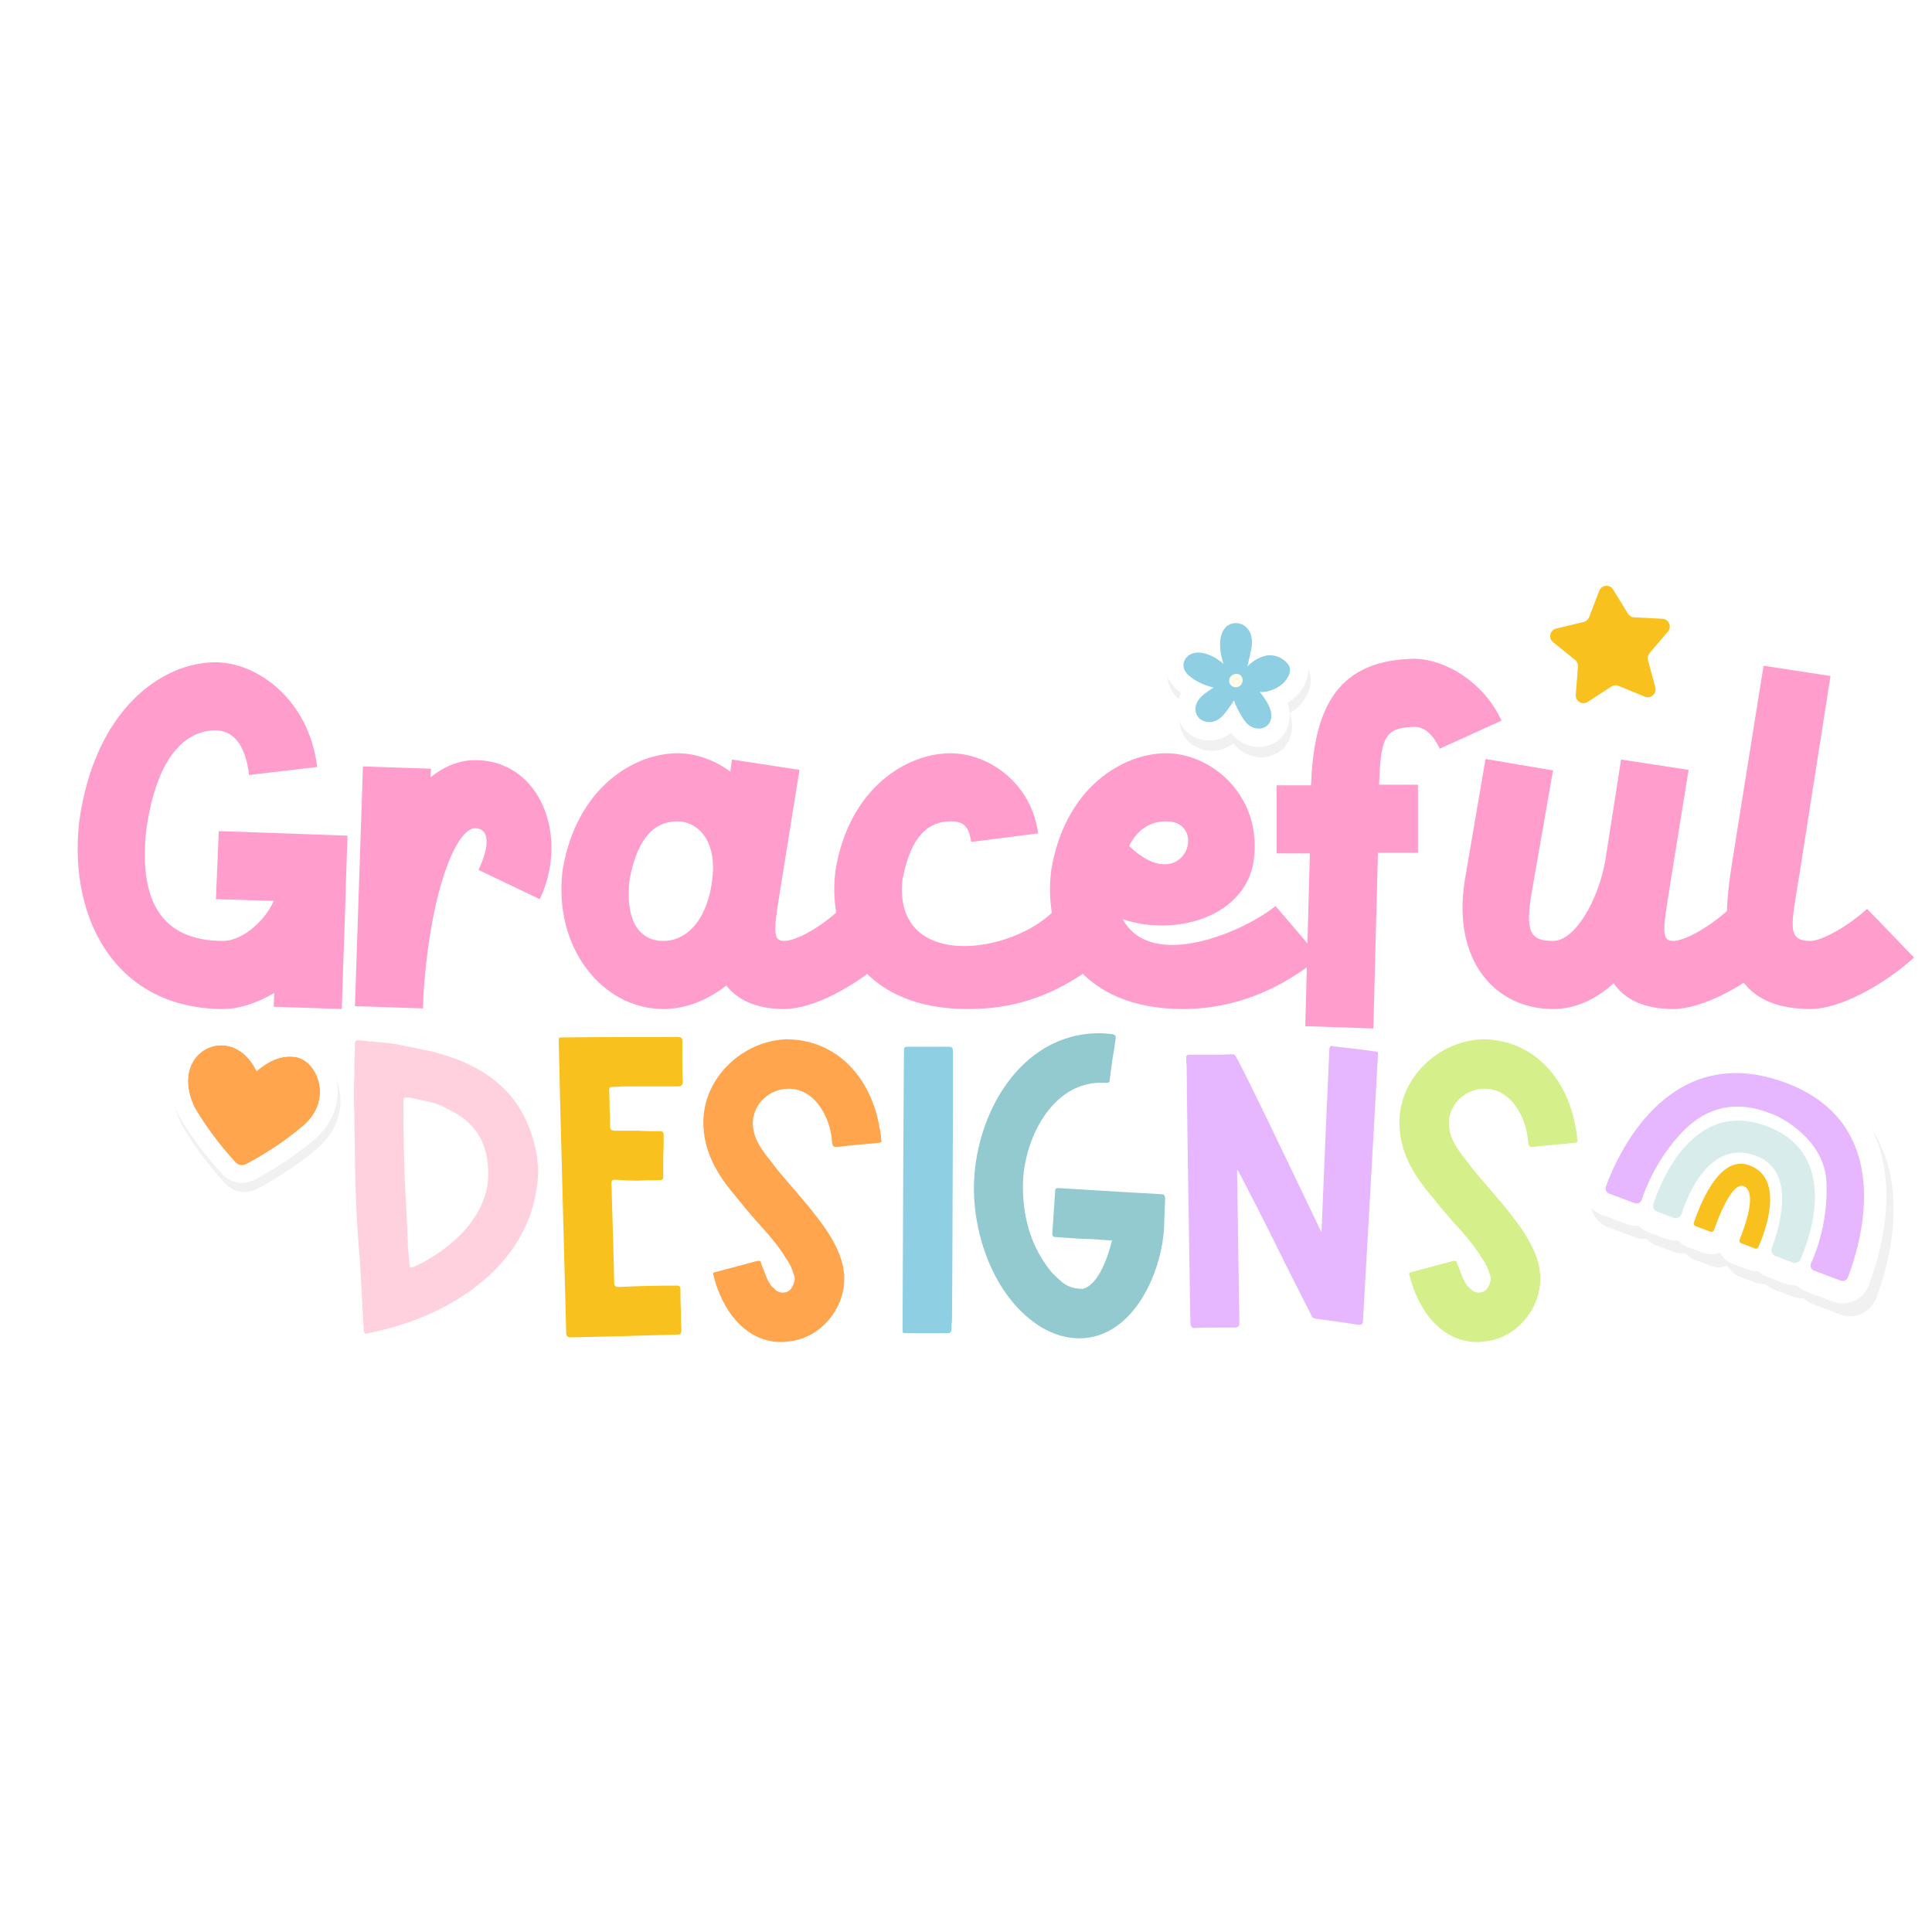 <svg xmlns="http://www.w3.org/2000/svg" xmlns:xlink="http://www.w3.org/1999/xlink" width="1500" zoomAndPan="magnify" viewBox="0 0 1125 1125" height="1500" preserveAspectRatio="xMidYMid meet" version="1.0"><defs><g/><clipPath id="7a05e67235"><path d="M 894 330 L 991 330 L 991 425 L 894 425 Z M 894 330 " clip-rule="nonzero"/></clipPath><clipPath id="43e912c385"><path d="M 879.641 347.156 L 972.941 313.562 L 1006.535 406.863 L 913.234 440.457 Z M 879.641 347.156 " clip-rule="nonzero"/></clipPath><clipPath id="a4ca17502a"><path d="M 879.641 347.156 L 972.941 313.562 L 1006.535 406.863 L 913.234 440.457 Z M 879.641 347.156 " clip-rule="nonzero"/></clipPath><clipPath id="a874a0fa5a"><path d="M 889 328 L 986 328 L 986 423 L 889 423 Z M 889 328 " clip-rule="nonzero"/></clipPath><clipPath id="45f92938f6"><path d="M 879.641 347.156 L 972.941 313.562 L 1006.535 406.863 L 913.234 440.457 Z M 879.641 347.156 " clip-rule="nonzero"/></clipPath><clipPath id="ce6c54498a"><path d="M 879.641 347.156 L 972.941 313.562 L 1006.535 406.863 L 913.234 440.457 Z M 879.641 347.156 " clip-rule="nonzero"/></clipPath><clipPath id="25ee0f89e1"><path d="M 902 341 L 973 341 L 973 410 L 902 410 Z M 902 341 " clip-rule="nonzero"/></clipPath><clipPath id="e447138a51"><path d="M 879.641 347.156 L 972.941 313.562 L 1006.535 406.863 L 913.234 440.457 Z M 879.641 347.156 " clip-rule="nonzero"/></clipPath><clipPath id="2af4f19472"><path d="M 879.641 347.156 L 972.941 313.562 L 1006.535 406.863 L 913.234 440.457 Z M 879.641 347.156 " clip-rule="nonzero"/></clipPath><clipPath id="6d425dbe1e"><path d="M 679 358 L 764 358 L 764 442 L 679 442 Z M 679 358 " clip-rule="nonzero"/></clipPath><clipPath id="3aa59b2a88"><path d="M 698.324 340.004 L 776.492 376.977 L 739.52 455.145 L 661.352 418.172 Z M 698.324 340.004 " clip-rule="nonzero"/></clipPath><clipPath id="9c55e8350c"><path d="M 698.324 340.004 L 776.492 376.977 L 739.52 455.145 L 661.352 418.172 Z M 698.324 340.004 " clip-rule="nonzero"/></clipPath><clipPath id="7027a814bd"><path d="M 678 352 L 762 352 L 762 435 L 678 435 Z M 678 352 " clip-rule="nonzero"/></clipPath><clipPath id="351b41ecad"><path d="M 698.324 340.004 L 776.492 376.977 L 739.52 455.145 L 661.352 418.172 Z M 698.324 340.004 " clip-rule="nonzero"/></clipPath><clipPath id="b121a09899"><path d="M 698.324 340.004 L 776.492 376.977 L 739.52 455.145 L 661.352 418.172 Z M 698.324 340.004 " clip-rule="nonzero"/></clipPath><clipPath id="034462d898"><path d="M 741 394 L 742 394 L 742 395 L 741 395 Z M 741 394 " clip-rule="nonzero"/></clipPath><clipPath id="91ade68bbf"><path d="M 698.324 340.004 L 776.492 376.977 L 739.52 455.145 L 661.352 418.172 Z M 698.324 340.004 " clip-rule="nonzero"/></clipPath><clipPath id="2623206c22"><path d="M 698.324 340.004 L 776.492 376.977 L 739.52 455.145 L 661.352 418.172 Z M 698.324 340.004 " clip-rule="nonzero"/></clipPath><clipPath id="2287df31c4"><path d="M 689 362 L 752 362 L 752 425 L 689 425 Z M 689 362 " clip-rule="nonzero"/></clipPath><clipPath id="c813da64e2"><path d="M 698.324 340.004 L 776.492 376.977 L 739.52 455.145 L 661.352 418.172 Z M 698.324 340.004 " clip-rule="nonzero"/></clipPath><clipPath id="27860419ca"><path d="M 698.324 340.004 L 776.492 376.977 L 739.52 455.145 L 661.352 418.172 Z M 698.324 340.004 " clip-rule="nonzero"/></clipPath><clipPath id="b434aae759"><path d="M 733 417 L 734 417 L 734 418 L 733 418 Z M 733 417 " clip-rule="nonzero"/></clipPath><clipPath id="8f2386f4f3"><path d="M 698.324 340.004 L 776.492 376.977 L 739.52 455.145 L 661.352 418.172 Z M 698.324 340.004 " clip-rule="nonzero"/></clipPath><clipPath id="005b26c696"><path d="M 698.324 340.004 L 776.492 376.977 L 739.52 455.145 L 661.352 418.172 Z M 698.324 340.004 " clip-rule="nonzero"/></clipPath><clipPath id="f0b8829150"><path d="M 715 392 L 724 392 L 724 401 L 715 401 Z M 715 392 " clip-rule="nonzero"/></clipPath><clipPath id="16df88f50f"><path d="M 698.324 340.004 L 776.492 376.977 L 739.52 455.145 L 661.352 418.172 Z M 698.324 340.004 " clip-rule="nonzero"/></clipPath><clipPath id="8e483900a0"><path d="M 698.324 340.004 L 776.492 376.977 L 739.52 455.145 L 661.352 418.172 Z M 698.324 340.004 " clip-rule="nonzero"/></clipPath><clipPath id="5fe1a64063"><path d="M 100 603 L 198.699 603 L 198.699 694.332 L 100 694.332 Z M 100 603 " clip-rule="nonzero"/></clipPath><clipPath id="e73b2b7afc"><path d="M 99 598.344 L 197 598.344 L 197 689 L 99 689 Z M 99 598.344 " clip-rule="nonzero"/></clipPath><clipPath id="0ffa7cddb9"><path d="M 926 619 L 1103 619 L 1103 767 L 926 767 Z M 926 619 " clip-rule="nonzero"/></clipPath><clipPath id="54c9cfb01f"><path d="M 960.457 586.391 L 1132.004 650.844 L 1086.801 771.148 L 915.254 706.695 Z M 960.457 586.391 " clip-rule="nonzero"/></clipPath><clipPath id="11a4e8f228"><path d="M 960.457 586.391 L 1132.004 650.844 L 1086.801 771.148 L 915.254 706.695 Z M 960.457 586.391 " clip-rule="nonzero"/></clipPath><clipPath id="df741bd0ae"><path d="M 921 611 L 1099 611 L 1099 759 L 921 759 Z M 921 611 " clip-rule="nonzero"/></clipPath><clipPath id="821697a6cf"><path d="M 960.457 586.391 L 1132.004 650.844 L 1086.801 771.148 L 915.254 706.695 Z M 960.457 586.391 " clip-rule="nonzero"/></clipPath><clipPath id="d70deddd4e"><path d="M 960.457 586.391 L 1132.004 650.844 L 1086.801 771.148 L 915.254 706.695 Z M 960.457 586.391 " clip-rule="nonzero"/></clipPath><clipPath id="5ae34edc4a"><path d="M 986 677 L 1031 677 L 1031 728 L 986 728 Z M 986 677 " clip-rule="nonzero"/></clipPath><clipPath id="dbe33af8fb"><path d="M 960.457 586.391 L 1132.004 650.844 L 1086.801 771.148 L 915.254 706.695 Z M 960.457 586.391 " clip-rule="nonzero"/></clipPath><clipPath id="fa558b4812"><path d="M 960.457 586.391 L 1132.004 650.844 L 1086.801 771.148 L 915.254 706.695 Z M 960.457 586.391 " clip-rule="nonzero"/></clipPath><clipPath id="6b8ecdb05c"><path d="M 962 652 L 1057 652 L 1057 736 L 962 736 Z M 962 652 " clip-rule="nonzero"/></clipPath><clipPath id="493cf3d7a7"><path d="M 960.457 586.391 L 1132.004 650.844 L 1086.801 771.148 L 915.254 706.695 Z M 960.457 586.391 " clip-rule="nonzero"/></clipPath><clipPath id="df90807674"><path d="M 960.457 586.391 L 1132.004 650.844 L 1086.801 771.148 L 915.254 706.695 Z M 960.457 586.391 " clip-rule="nonzero"/></clipPath><clipPath id="5f4c75311f"><path d="M 934 624 L 1086 624 L 1086 746 L 934 746 Z M 934 624 " clip-rule="nonzero"/></clipPath><clipPath id="03d23e3743"><path d="M 960.457 586.391 L 1132.004 650.844 L 1086.801 771.148 L 915.254 706.695 Z M 960.457 586.391 " clip-rule="nonzero"/></clipPath><clipPath id="1031521b9a"><path d="M 960.457 586.391 L 1132.004 650.844 L 1086.801 771.148 L 915.254 706.695 Z M 960.457 586.391 " clip-rule="nonzero"/></clipPath></defs><rect x="-112.5" width="1350" fill="#ffffff" y="-112.5" height="1350" fill-opacity="1"/><rect x="-112.5" width="1350" fill="#ffffff" y="-112.5" height="1350" fill-opacity="1"/><g fill="#ffd1df" fill-opacity="1"><g transform="translate(200.109, 776.579)"><g><path d="M 112.73 -102.406 C 106.754 -139.078 83.664 -156.465 49.98 -164.613 L 29.879 -168.688 C 26.348 -169.23 22.816 -169.504 19.285 -169.773 C 18.473 -169.773 17.656 -170.047 16.57 -170.047 L 11.68 -170.59 C 10.594 -170.59 9.777 -170.859 8.965 -170.859 C 7.062 -170.859 6.52 -170.316 6.52 -168.418 C 6.52 -165.43 6.52 -162.441 6.246 -159.453 C 6.246 -156.465 6.246 -153.477 6.246 -150.488 C 5.977 -146.957 5.977 -143.152 5.977 -139.352 C 5.977 -135.82 5.977 -132.016 6.246 -128.215 C 6.246 -123.051 6.246 -118.164 6.52 -113.004 C 6.52 -89.371 7.336 -65.465 9.508 -41.832 L 11.68 -2.172 C 11.68 -1.086 11.953 0 13.039 0 C 13.309 0 13.855 0 14.125 -0.273 C 62.75 -9.508 111.914 -41.289 113.273 -94.801 C 113.273 -95.891 113.273 -97.246 113.004 -98.605 C 112.73 -99.965 112.73 -101.051 112.73 -102.406 Z M 37.484 -49.168 C 37.215 -55.957 36.941 -62.477 36.672 -68.996 C 36.672 -70.625 36.398 -72.258 36.398 -74.156 L 35.855 -83.938 C 35.855 -85.84 35.586 -87.469 35.586 -89.098 C 35.043 -104.039 34.77 -119.25 34.77 -134.191 C 34.77 -136.09 35.043 -137.18 35.312 -137.449 C 36.398 -137.449 37.484 -137.449 38.574 -137.449 C 42.375 -136.633 46.18 -135.82 49.711 -135.004 C 53.512 -134.191 57.043 -132.832 60.305 -130.93 C 76.875 -123.324 84.207 -111.102 84.207 -92.902 C 84.207 -67.91 61.664 -48.352 40.746 -38.844 C 40.473 -38.844 39.93 -38.844 39.66 -38.574 C 39.387 -38.574 39.117 -38.574 38.574 -38.574 C 38.301 -40.473 38.031 -42.105 38.031 -44.004 C 37.758 -45.906 37.758 -47.535 37.484 -49.168 Z M 37.484 -49.168 "/></g></g></g><g fill="#f8c11e" fill-opacity="1"><g transform="translate(319.366, 776.579)"><g><path d="M 37.484 -143.699 C 39.387 -143.699 41.016 -143.699 42.918 -143.969 L 75.516 -143.969 C 77.688 -143.969 78.23 -145.055 78.23 -147.23 C 77.961 -150.762 77.961 -154.562 77.961 -158.637 C 77.961 -162.441 77.961 -166.242 77.961 -170.047 C 77.961 -172.219 77.418 -172.762 74.973 -172.762 C 60.305 -172.762 38.301 -172.762 8.965 -172.492 C 7.605 -172.492 6.52 -172.492 6.246 -172.219 C 5.977 -171.949 5.977 -171.133 5.977 -169.773 C 6.789 -132.016 8.422 -75.789 10.324 -0.543 C 10.324 0.273 10.594 1.086 10.867 1.629 C 11.41 1.902 12.223 2.172 13.039 2.172 C 26.891 1.902 47.266 1.359 74.43 0.543 C 76.875 0.543 77.418 0 77.418 -2.172 C 77.145 -5.977 77.145 -9.777 77.145 -13.309 C 76.875 -16.84 76.875 -20.645 76.875 -24.449 L 76.875 -25.805 C 76.875 -26.621 76.602 -27.438 76.059 -27.707 C 75.789 -27.98 74.973 -27.98 74.156 -27.98 C 63.02 -27.98 51.883 -27.707 40.746 -27.164 C 38.844 -27.164 38.301 -27.98 38.301 -29.336 C 38.031 -42.105 37.484 -61.664 36.672 -87.469 C 36.672 -89.371 37.215 -89.641 38.844 -89.641 C 43.191 -89.371 47.535 -89.098 51.883 -89.098 C 56.23 -89.371 60.574 -89.371 64.648 -89.371 C 66.281 -89.371 66.824 -89.641 66.824 -91.543 C 66.824 -95.617 66.824 -99.422 66.824 -103.496 C 67.094 -107.57 67.094 -111.371 67.094 -115.445 C 67.094 -117.348 66.551 -117.891 64.648 -117.891 C 60.574 -117.891 56.23 -117.891 51.883 -118.164 C 47.535 -118.164 43.191 -118.164 38.844 -118.164 C 37.758 -118.164 36.941 -118.434 36.672 -118.707 C 36.129 -118.977 35.855 -119.793 35.855 -120.879 C 35.855 -124.41 35.855 -127.941 35.586 -131.473 C 35.586 -135.004 35.586 -138.266 35.312 -141.797 C 35.312 -143.426 36.129 -143.699 37.484 -143.699 Z M 37.484 -143.699 "/></g></g></g><g fill="#ffa54d" fill-opacity="1"><g transform="translate(403.581, 776.579)"><g><path d="M 88.012 -34.5 C 87.738 -35.312 87.738 -35.855 87.738 -36.672 C 87.469 -37.215 87.469 -37.758 87.469 -38.574 C 85.023 -49.711 79.047 -58.945 72.258 -67.637 C 64.922 -77.418 56.773 -86.109 48.895 -95.617 C 46.723 -98.605 44.551 -101.32 42.375 -104.039 C 37.758 -110.559 34.77 -115.176 34.77 -123.598 C 35.586 -134.461 44.82 -142.609 55.688 -142.609 C 71.441 -142.609 80.133 -125.227 80.949 -111.371 C 81.219 -109.199 81.762 -108.656 83.664 -108.656 C 91.543 -109.742 100.234 -110.285 108.113 -111.102 C 108.656 -111.102 109.199 -111.371 109.473 -111.645 C 109.742 -111.645 109.742 -111.914 109.742 -112.188 C 109.742 -112.457 109.742 -112.73 109.473 -113.004 C 109.473 -114.09 109.473 -115.176 109.199 -116.262 C 109.199 -117.348 108.926 -118.434 108.656 -119.52 C 104.039 -148.043 84.48 -171.406 54.055 -171.406 C 28.523 -170.316 5.977 -148.859 5.977 -123.051 C 5.977 -106.211 13.855 -92.902 24.449 -80.406 C 28.523 -75.246 32.598 -70.355 36.672 -65.738 C 42.918 -58.945 49.711 -51.34 54.328 -43.461 C 56.23 -41.016 57.586 -38.031 58.402 -35.043 C 58.945 -33.953 59.219 -32.598 59.219 -31.512 L 58.945 -30.695 C 58.676 -28.793 57.859 -27.164 56.773 -25.805 C 55.145 -24.176 54.055 -23.902 51.883 -23.902 C 50.523 -23.902 49.168 -24.449 47.809 -25.535 C 47.535 -26.078 46.992 -26.621 46.449 -26.891 C 45.906 -27.438 45.363 -27.98 45.094 -28.523 C 43.734 -30.422 42.918 -32.324 42.105 -34.5 C 41.289 -36.398 40.473 -38.574 39.66 -40.746 C 39.66 -41.289 39.387 -41.832 39.117 -42.105 C 39.117 -42.375 38.844 -42.375 38.301 -42.375 C 38.031 -42.375 37.758 -42.375 37.484 -42.375 L 13.039 -35.855 C 12.223 -35.586 11.953 -35.586 11.68 -35.312 L 11.68 -34.77 C 11.68 -34.5 11.68 -34.227 11.953 -33.684 C 16.57 -14.668 29.879 4.891 51.34 4.891 C 52.426 4.891 53.512 4.891 54.598 4.617 C 73.07 3.531 88.012 -13.582 88.012 -31.781 Z M 88.012 -34.5 "/></g></g></g><g fill="#8ecfe4" fill-opacity="1"><g transform="translate(519.578, 776.579)"><g><path d="M 35.312 -164.344 C 35.312 -166.516 34.77 -167.059 32.867 -167.059 L 8.965 -167.059 C 7.336 -167.059 6.789 -166.785 6.789 -164.887 C 6.52 -129.027 6.246 -74.973 5.977 -2.988 C 5.977 -1.629 5.977 -0.816 6.246 -0.543 C 6.52 -0.273 7.605 -0.273 8.965 -0.273 C 14.125 -0.273 21.73 -0.273 32.324 -0.273 C 33.684 -0.273 34.5 -1.086 34.5 -2.445 C 34.5 -3.531 34.5 -4.617 34.5 -5.434 C 34.77 -6.52 34.77 -7.605 34.77 -8.691 C 35.043 -35.586 35.043 -75.789 35.312 -129.57 Z M 35.312 -164.344 "/></g></g></g><g fill="#92cad0" fill-opacity="1"><g transform="translate(561.14, 776.579)"><g><path d="M 114.902 -81.219 C 104.852 -81.762 85.293 -82.852 55.688 -84.75 C 53.785 -84.75 53.242 -84.75 53.242 -82.578 L 51.613 -58.133 C 51.613 -57.316 51.883 -56.773 52.426 -56.5 C 52.699 -56.23 53.242 -56.23 53.785 -56.23 C 57.859 -55.957 61.664 -55.688 65.738 -55.414 C 69.539 -55.145 73.613 -55.145 77.688 -54.871 C 79.047 -54.598 80.406 -54.598 81.762 -54.598 C 83.121 -54.328 84.75 -54.328 86.383 -54.328 C 84.48 -46.18 78.777 -28.25 69.27 -26.078 C 64.379 -26.078 59.762 -27.438 56.23 -30.969 C 54.598 -32.324 52.969 -33.953 51.613 -35.312 C 39.387 -49.711 34.5 -67.367 34.5 -85.84 C 34.5 -111.645 50.523 -146.141 80.133 -146.141 L 83.664 -146.141 C 85.023 -146.141 85.023 -146.684 85.023 -147.773 C 85.566 -151.848 86.109 -155.922 86.652 -159.996 C 87.469 -164.07 88.012 -168.145 88.555 -172.219 C 88.555 -173.035 88.555 -173.305 88.281 -173.578 C 88.012 -173.848 87.469 -174.121 86.652 -174.395 C 84.207 -174.664 81.762 -174.938 79.047 -174.938 C 32.324 -174.938 5.977 -126.312 5.977 -84.75 C 5.977 -55.145 18.742 -20.102 45.094 -3.805 C 52.426 0.543 59.762 2.715 67.367 2.715 C 99.422 2.715 116.805 -37.758 116.805 -65.738 C 117.078 -70.082 117.078 -74.43 117.348 -78.504 C 117.348 -79.32 117.078 -80.133 116.805 -80.676 C 116.535 -80.949 115.719 -81.219 114.902 -81.219 Z M 114.902 -81.219 "/></g></g></g><g fill="#e6b7ff" fill-opacity="1"><g transform="translate(684.748, 776.579)"><g><path d="M 115.988 -164.344 C 108.113 -165.43 99.422 -166.516 91.543 -167.328 C 91.27 -167.602 91 -167.602 90.727 -167.602 C 89.914 -167.602 89.371 -166.785 89.371 -165.973 C 88.281 -142.34 86.652 -106.484 84.75 -58.945 C 78.504 -71.984 36.129 -161.082 34.5 -161.898 C 34.227 -162.441 33.684 -162.711 32.867 -162.711 C 28.793 -162.441 24.449 -162.441 20.371 -162.441 C 16.297 -162.441 11.953 -162.441 7.879 -162.441 C 6.246 -162.441 5.977 -161.898 5.977 -160.539 C 5.977 -159.723 5.977 -158.637 5.977 -157.824 C 6.246 -157.008 6.246 -155.922 6.246 -155.105 C 6.52 -121.965 7.336 -72.258 8.422 -5.977 C 8.422 -5.16 8.691 -4.348 8.965 -4.074 C 9.234 -3.531 10.051 -3.258 10.867 -3.258 C 14.668 -3.531 18.473 -3.531 22.547 -3.531 C 26.621 -3.531 30.422 -3.531 34.5 -3.531 C 36.398 -3.805 36.941 -4.348 36.941 -6.52 C 36.672 -26.348 36.129 -55.957 35.586 -95.344 C 35.855 -95.074 36.129 -94.801 36.672 -94.258 L 36.672 -93.988 C 44.004 -79.863 51.066 -66.281 57.859 -52.426 C 64.648 -38.574 71.711 -24.719 78.777 -10.867 C 79.047 -9.777 79.59 -8.965 81.492 -8.691 C 89.371 -7.605 98.062 -6.52 105.938 -5.16 C 107.027 -5.16 107.84 -5.16 108.113 -5.434 C 108.656 -5.703 108.926 -6.52 108.926 -7.605 C 110.828 -41.832 113.816 -93.172 117.621 -161.898 L 117.621 -163.797 C 117.348 -164.07 116.805 -164.344 115.988 -164.344 Z M 115.988 -164.344 "/></g></g></g><g fill="#d5ef8b" fill-opacity="1"><g transform="translate(808.888, 776.579)"><g><path d="M 88.012 -34.5 C 87.738 -35.312 87.738 -35.855 87.738 -36.672 C 87.469 -37.215 87.469 -37.758 87.469 -38.574 C 85.023 -49.711 79.047 -58.945 72.258 -67.637 C 64.922 -77.418 56.773 -86.109 48.895 -95.617 C 46.723 -98.605 44.551 -101.32 42.375 -104.039 C 37.758 -110.559 34.77 -115.176 34.77 -123.598 C 35.586 -134.461 44.82 -142.609 55.688 -142.609 C 71.441 -142.609 80.133 -125.227 80.949 -111.371 C 81.219 -109.199 81.762 -108.656 83.664 -108.656 C 91.543 -109.742 100.234 -110.285 108.113 -111.102 C 108.656 -111.102 109.199 -111.371 109.473 -111.645 C 109.742 -111.645 109.742 -111.914 109.742 -112.188 C 109.742 -112.457 109.742 -112.73 109.473 -113.004 C 109.473 -114.09 109.473 -115.176 109.199 -116.262 C 109.199 -117.348 108.926 -118.434 108.656 -119.52 C 104.039 -148.043 84.48 -171.406 54.055 -171.406 C 28.523 -170.316 5.977 -148.859 5.977 -123.051 C 5.977 -106.211 13.855 -92.902 24.449 -80.406 C 28.523 -75.246 32.598 -70.355 36.672 -65.738 C 42.918 -58.945 49.711 -51.34 54.328 -43.461 C 56.23 -41.016 57.586 -38.031 58.402 -35.043 C 58.945 -33.953 59.219 -32.598 59.219 -31.512 L 58.945 -30.695 C 58.676 -28.793 57.859 -27.164 56.773 -25.805 C 55.145 -24.176 54.055 -23.902 51.883 -23.902 C 50.523 -23.902 49.168 -24.449 47.809 -25.535 C 47.535 -26.078 46.992 -26.621 46.449 -26.891 C 45.906 -27.438 45.363 -27.98 45.094 -28.523 C 43.734 -30.422 42.918 -32.324 42.105 -34.5 C 41.289 -36.398 40.473 -38.574 39.66 -40.746 C 39.66 -41.289 39.387 -41.832 39.117 -42.105 C 39.117 -42.375 38.844 -42.375 38.301 -42.375 C 38.031 -42.375 37.758 -42.375 37.484 -42.375 L 13.039 -35.855 C 12.223 -35.586 11.953 -35.586 11.68 -35.312 L 11.68 -34.77 C 11.68 -34.5 11.68 -34.227 11.953 -33.684 C 16.57 -14.668 29.879 4.891 51.34 4.891 C 52.426 4.891 53.512 4.891 54.598 4.617 C 73.07 3.531 88.012 -13.582 88.012 -31.781 Z M 88.012 -34.5 "/></g></g></g><g fill="#ff9ecc" fill-opacity="1"><g transform="translate(39.429, 586.877)"><g><path d="M 105.613 -135.598 L 145.258 -140.262 C 140.594 -179.238 110.609 -201.23 85.957 -201.23 C 54.973 -201.23 15.66 -173.91 6.664 -108.277 C 0.332 -50.973 28.652 0.668 90.621 0.668 C 99.949 0.668 110.609 -3 120.27 -8.664 L 119.938 -0.668 L 159.582 0.668 L 161.914 -68.297 L 161.914 -70.297 L 162.914 -100.281 L 87.953 -102.945 L 86.289 -63.301 L 119.938 -62.301 C 114.273 -49.309 100.613 -38.98 90.621 -38.98 C 53.641 -38.98 41.645 -63.301 45.645 -102.945 C 51.973 -148.922 70.297 -161.582 85.957 -161.582 C 94.949 -161.582 103.281 -155.254 105.613 -135.598 Z M 105.613 -135.598 "/></g></g></g><g fill="#ff9ecc" fill-opacity="1"><g transform="translate(208.008, 586.877)"><g><path d="M -1.332 -1 L 38.312 0.332 L 38.648 -8.996 C 42.977 -70.965 58.305 -104.613 68.633 -104.613 C 76.293 -104.613 77.961 -95.949 70.629 -80.293 L 106.277 -63.301 C 123.602 -99.281 106.945 -144.258 68.633 -144.258 C 59.301 -144.258 50.641 -140.594 42.645 -134.262 L 42.977 -139.262 L 3.332 -140.594 Z M -1.332 -1 "/></g></g></g><g fill="#ff9ecc" fill-opacity="1"><g transform="translate(328.945, 586.877)"><g><path d="M -1.332 -80.293 C -6.996 -35.316 21.656 0.668 57.305 0.668 C 70.629 0.668 83.289 -4.664 93.949 -12.992 C 100.613 -4.664 111.277 0.668 127.602 0.668 C 144.59 0.668 168.91 -12.328 186.902 -28.652 L 158.918 -56.305 C 146.258 -44.977 133.598 -38.98 127.602 -38.98 C 119.938 -38.98 121.938 -47.309 126.934 -78.293 L 136.594 -138.594 L 97.281 -144.59 L 96.285 -137.594 C 86.621 -144.59 75.961 -148.258 65.633 -148.258 C 40.312 -148.258 6.664 -128.266 -1.332 -80.293 Z M 37.648 -74.629 C 42.645 -101.613 53.973 -108.609 65.633 -108.609 C 76.625 -108.609 88.289 -98.281 85.957 -76.293 C 83.625 -52.305 71.629 -38.98 57.305 -38.98 C 42.977 -38.98 34.98 -51.305 37.648 -74.629 Z M 37.648 -74.629 "/></g></g></g><g fill="#ff9ecc" fill-opacity="1"><g transform="translate(487.862, 586.877)"><g><path d="M 77.625 -96.617 L 116.605 -101.613 C 112.941 -130.598 87.953 -148.258 65.633 -148.258 C 40.312 -148.258 6.664 -128.266 -1.332 -80.293 C -6.664 -38.312 16.992 0.668 75.293 0.668 C 91.285 0.668 120.27 -1 153.254 -27.652 L 125.602 -56.305 C 113.609 -44.309 92.285 -35.98 73.629 -35.98 C 52.641 -35.98 34.648 -46.641 37.648 -74.629 C 42.645 -101.613 53.973 -108.609 65.633 -108.609 C 72.629 -108.609 76.293 -106.277 77.625 -96.617 Z M 77.625 -96.617 "/></g></g></g><g fill="#ff9ecc" fill-opacity="1"><g transform="translate(613.463, 586.877)"><g><path d="M -1.332 -80.293 C -6.664 -38.312 16.992 0.668 75.293 0.668 C 91.285 0.668 121.938 -2.332 154.918 -29.316 L 129.266 -59.301 C 116.938 -49.309 90.621 -36.648 69.297 -36.648 C 56.969 -36.648 46.309 -40.645 40.312 -51.641 C 47.977 -48.973 55.637 -47.977 63.301 -47.977 C 89.285 -47.977 113.273 -61.633 116.605 -85.957 C 121.602 -123.602 91.953 -148.258 65.633 -148.258 C 40.312 -148.258 6.664 -128.266 -1.332 -80.293 Z M 43.977 -94.285 C 49.641 -105.277 57.637 -108.609 65.633 -108.609 C 90.953 -108.609 75.961 -63.633 43.977 -94.285 Z M 43.977 -94.285 "/></g></g></g><g fill="#ff9ecc" fill-opacity="1"><g transform="translate(739.064, 586.877)"><g><path d="M 99.281 -150.922 L 135.262 -167.246 C 124.602 -190.566 100.613 -204.227 82.289 -203.227 C 36.98 -201.562 25.988 -170.91 24.32 -129.598 L 4.332 -129.598 L 4.332 -89.953 L 23.656 -89.953 L 20.988 10.66 L 60.637 11.992 L 63.301 -90.285 L 86.621 -90.285 L 86.621 -129.934 L 63.965 -129.934 C 64.965 -156.254 66.633 -163.25 83.957 -163.582 C 88.953 -163.914 94.617 -160.918 99.281 -150.922 Z M 99.281 -150.922 "/></g></g></g><g fill="#ff9ecc" fill-opacity="1"><g transform="translate(852.338, 586.877)"><g><path d="M 120.938 -76.625 L 130.934 -138.594 L 91.617 -144.59 L 82.289 -84.957 C 77.961 -61.969 64.633 -38.98 51.973 -38.98 C 38.648 -38.98 35.648 -44.309 39.645 -67.633 L 51.973 -138.262 L 12.66 -144.926 L 0.668 -74.629 C -6.996 -27.984 17.992 0.668 51.973 0.668 C 65.301 0.668 76.961 -4.996 87.289 -14.324 C 93.617 -4.996 104.945 0.668 121.938 0.668 C 138.926 0.668 163.914 -12.66 181.906 -28.984 L 153.918 -56.969 C 141.262 -45.645 127.934 -38.98 121.938 -38.98 C 114.273 -38.98 116.273 -46.977 120.938 -76.625 Z M 120.938 -76.625 "/></g></g></g><g fill="#ff9ecc" fill-opacity="1"><g transform="translate(1005.591, 586.877)"><g><path d="M 42.312 -78.293 L 60.301 -193.234 L 21.32 -199.23 L 3 -84.621 C -4.332 -39.312 -2 0.668 48.641 0.668 C 65.633 0.668 90.953 -12.992 108.941 -29.316 L 81.625 -57.637 C 68.965 -46.309 54.637 -38.98 48.641 -38.98 C 34.648 -38.98 37.312 -47.641 42.312 -78.293 Z M 42.312 -78.293 "/></g></g></g><g clip-path="url(#7a05e67235)"><g clip-path="url(#43e912c385)"><g clip-path="url(#a4ca17502a)"><path fill="#ffffff" d="M 973.961 349.344 L 961.941 348.715 L 955.629 338.461 C 951.324 331.426 942.562 328.359 934.785 331.156 C 930.027 332.871 926.234 336.574 924.406 341.344 L 920.09 352.578 L 908.379 355.391 C 907.754 355.531 907.121 355.73 906.523 355.945 C 900.617 358.07 896.289 363.262 895.234 369.469 C 894.176 375.676 896.562 381.996 901.484 385.969 L 910.855 393.543 L 909.918 405.562 C 909.465 411.5 911.996 417.203 916.734 420.816 C 921.469 424.434 927.641 425.391 933.223 423.383 C 934.496 422.926 935.711 422.316 936.852 421.57 L 946.957 415.004 L 958.102 419.605 C 962.137 421.277 966.598 421.387 970.684 419.914 C 979.332 416.801 984.051 407.785 981.68 398.926 L 978.562 387.297 L 986.379 378.117 C 990.73 373.004 991.797 366.035 989.125 359.871 C 986.457 353.711 980.672 349.684 973.984 349.332 Z M 973.961 349.344 " fill-opacity="1" fill-rule="nonzero"/></g></g></g><g clip-path="url(#a874a0fa5a)"><g clip-path="url(#45f92938f6)"><g clip-path="url(#ce6c54498a)"><path fill="#ffffff" d="M 968.672 347.391 L 956.648 346.766 L 950.34 336.508 C 946.031 329.473 937.27 326.406 929.496 329.207 C 924.734 330.918 920.945 334.621 919.113 339.391 L 914.801 350.629 L 903.086 353.438 C 902.461 353.578 901.828 353.777 901.23 353.992 C 895.324 356.121 891 361.309 889.941 367.516 C 888.883 373.727 891.27 380.043 896.191 384.016 L 905.562 391.594 L 904.625 403.613 C 904.172 409.547 906.707 415.25 911.441 418.867 C 916.18 422.48 922.352 423.441 927.934 421.43 C 929.203 420.973 930.422 420.367 931.559 419.617 L 941.668 413.051 L 952.809 417.652 C 956.848 419.324 961.309 419.438 965.395 417.965 C 974.043 414.852 978.762 405.832 976.387 396.973 L 973.27 385.344 L 981.086 376.168 C 985.438 371.055 986.504 364.082 983.836 357.922 C 981.164 351.758 975.379 347.734 968.695 347.383 Z M 968.672 347.391 " fill-opacity="1" fill-rule="nonzero"/></g></g></g><g clip-path="url(#25ee0f89e1)"><g clip-path="url(#e447138a51)"><g clip-path="url(#2af4f19472)"><path fill="#f8c11e" d="M 957.762 405.68 L 942.512 399.375 C 941.148 398.793 939.57 398.941 938.34 399.75 L 924.512 408.727 C 921.387 410.754 917.273 408.32 917.562 404.586 L 918.844 388.133 C 918.961 386.656 918.332 385.223 917.176 384.285 L 904.355 373.926 C 901.449 371.566 902.504 366.906 906.125 366.023 L 922.164 362.164 C 923.613 361.812 924.785 360.77 925.332 359.391 L 931.246 344.004 C 932.578 340.512 937.344 340.062 939.312 343.266 L 947.953 357.328 C 948.719 358.598 950.082 359.406 951.566 359.461 L 968.031 360.316 C 971.766 360.52 973.652 364.906 971.242 367.746 L 960.531 380.301 C 959.562 381.441 959.215 382.973 959.617 384.406 L 963.883 400.32 C 964.852 403.945 961.254 407.094 957.812 405.66 Z M 957.762 405.68 " fill-opacity="1" fill-rule="nonzero"/></g></g></g><g clip-path="url(#6d425dbe1e)"><g clip-path="url(#3aa59b2a88)"><g clip-path="url(#9c55e8350c)"><path fill="#f1f1f1" d="M 751.496 428.512 C 753 423.727 752.375 419.156 751.031 415.297 C 752.152 414.621 753.27 413.871 754.316 413.07 C 757.172 410.871 762.25 405.258 763.113 398.184 C 763.645 393.836 762.477 389.602 759.812 386.242 C 757.398 383.191 754.461 380.848 751.062 379.242 C 747.895 377.742 744.336 376.957 740.91 376.938 C 740.32 371.891 738.25 367.438 734.793 363.93 C 733.207 362.32 731.363 361.012 729.32 360.047 C 720.93 356.078 710.977 358.562 705.676 365.98 C 703.695 368.746 702.348 371.926 701.684 375.465 C 697.887 375.062 694.277 375.551 690.973 376.965 C 684.445 379.754 680.074 385.969 679.852 392.812 C 679.68 398.301 682.125 403.543 686.758 407.547 C 687.559 408.23 688.391 408.895 689.254 409.531 C 688.402 411.094 687.691 412.836 687.262 414.789 C 685.867 420.848 687.578 427.113 691.859 431.582 C 693.352 433.148 695.121 434.406 697.102 435.34 C 699.785 436.609 702.895 437.262 706.066 437.215 C 711.078 437.145 715.059 435.227 718.125 432.859 C 719.242 434.25 720.508 435.57 722.027 436.75 C 723.191 437.641 724.457 438.434 725.801 439.066 C 730.992 441.523 736.836 441.672 741.82 439.488 C 746.516 437.434 749.957 433.547 751.52 428.543 Z M 751.496 428.512 " fill-opacity="1" fill-rule="nonzero"/></g></g></g><g clip-path="url(#7027a814bd)"><g clip-path="url(#351b41ecad)"><g clip-path="url(#b121a09899)"><path fill="#ffffff" d="M 750.117 422.477 C 751.617 417.691 750.992 413.121 749.648 409.262 C 750.77 408.586 751.887 407.836 752.934 407.035 C 755.789 404.836 760.867 399.223 761.73 392.148 C 762.262 387.801 761.098 383.566 758.43 380.207 C 756.016 377.156 753.078 374.812 749.68 373.207 C 746.516 371.707 742.953 370.922 739.527 370.902 C 738.938 365.855 736.867 361.402 733.41 357.895 C 731.809 356.277 729.965 354.969 727.922 354.004 C 719.531 350.035 709.578 352.52 704.277 359.938 C 702.301 362.703 700.949 365.883 700.285 369.422 C 696.488 369.02 692.879 369.508 689.578 370.922 C 683.047 373.711 678.676 379.926 678.453 386.77 C 678.281 392.258 680.727 397.5 685.359 401.504 C 686.16 402.188 686.992 402.852 687.855 403.488 C 687.004 405.051 686.293 406.793 685.863 408.746 C 684.469 414.805 686.18 421.07 690.461 425.539 C 691.953 427.105 693.727 428.363 695.707 429.297 C 698.387 430.566 701.496 431.219 704.668 431.172 C 709.684 431.102 713.66 429.184 716.727 426.816 C 717.844 428.207 719.109 429.527 720.633 430.707 C 721.793 431.598 723.059 432.391 724.402 433.023 C 729.594 435.48 735.441 435.629 740.422 433.445 C 745.117 431.391 748.559 427.504 750.125 422.5 Z M 750.117 422.477 " fill-opacity="1" fill-rule="nonzero"/></g></g></g><g clip-path="url(#034462d898)"><g clip-path="url(#91ade68bbf)"><g clip-path="url(#2623206c22)"><path fill="#8ecfe4" d="M 741.012 394.316 C 741.012 394.316 741.039 394.176 741.055 394.105 C 741.055 394.105 741.016 394.184 741.004 394.332 C 741.004 394.332 741.004 394.332 741.012 394.316 Z M 741.012 394.316 " fill-opacity="1" fill-rule="nonzero"/></g></g></g><g clip-path="url(#2287df31c4)"><g clip-path="url(#c813da64e2)"><g clip-path="url(#27860419ca)"><path fill="#8ecfe4" d="M 739.93 419.281 C 741.414 414.562 738.293 409.461 735.695 405.715 C 735.012 404.742 734.289 403.809 733.527 402.914 C 737.809 403.391 742.855 401.312 746.43 398.559 C 748.199 397.199 753.473 391.125 750.07 386.824 C 745.707 381.324 739.559 381.09 736.637 381.902 C 733.414 382.781 730.098 384.344 726.32 388.094 C 726.914 386.312 727.797 381.387 728.273 379.57 C 729.539 374.711 729.59 369.199 725.816 365.391 C 722.227 361.766 716.004 361.934 712.953 366.16 C 710.168 370.031 710.098 375.305 710.809 379.859 C 711.16 382.141 711.746 384.367 712.43 386.559 C 711.266 385.551 710.031 384.605 708.719 383.754 C 704.641 381.121 698.566 378.707 693.758 380.762 C 691.156 381.863 689.227 384.25 689.129 387.121 C 689.035 389.656 690.488 391.832 692.344 393.434 C 695.914 396.535 700.383 398.59 704.879 399.898 C 705.469 400.062 706.074 400.234 706.68 400.367 C 706.543 400.457 706.406 400.543 706.27 400.633 C 702.258 403.258 697.422 406.141 696.281 411.137 C 695.711 413.633 696.426 416.281 698.188 418.125 C 699.836 419.84 702.195 420.5 704.52 420.473 C 709.301 420.406 712.512 416.484 715.066 412.941 C 716.27 411.277 717.445 409.602 718.52 407.855 C 718.816 408.684 719.125 409.52 719.484 410.336 C 720.418 412.516 721.5 414.629 722.723 416.641 C 723.934 418.641 725.312 420.766 727.184 422.223 C 731.43 425.508 738.156 424.969 739.961 419.258 Z M 729.434 394.984 C 729.156 394.891 729.359 394.949 729.434 394.984 Z M 729.547 391.238 C 729.805 391.094 729.668 391.184 729.547 391.238 Z M 696.027 387.18 C 696.027 387.18 696.078 387.281 696.055 387.363 C 695.93 387.23 695.84 387.09 696.027 387.18 Z M 695.906 387.598 C 695.828 387.523 695.902 387.445 696.055 387.363 C 696.004 387.473 695.938 387.613 695.906 387.598 Z M 703.094 413.27 C 703.18 413.5 703.18 413.5 703.094 413.27 Z M 733.242 417.359 C 733.242 417.359 733.242 417.359 733.258 417.367 C 733.258 417.367 733.242 417.398 733.242 417.398 C 733.242 417.398 733.242 417.398 733.242 417.359 Z M 733.242 417.398 C 733.242 417.398 733.258 417.367 733.281 417.359 C 733.266 417.391 733.258 417.406 733.242 417.398 Z M 733.242 417.398 " fill-opacity="1" fill-rule="nonzero"/></g></g></g><g clip-path="url(#b434aae759)"><g clip-path="url(#8f2386f4f3)"><g clip-path="url(#005b26c696)"><path fill="#8ecfe4" d="M 733.281 417.281 C 733.281 417.281 733.301 417.273 733.324 417.266 C 733.324 417.266 733.332 417.25 733.332 417.25 C 733.324 417.266 733.301 417.273 733.297 417.289 Z M 733.281 417.281 " fill-opacity="1" fill-rule="nonzero"/></g></g></g><g clip-path="url(#f0b8829150)"><g clip-path="url(#16df88f50f)"><g clip-path="url(#8e483900a0)"><path fill="#fffdea" d="M 723.172 397.938 C 723.172 397.938 723.188 397.906 723.195 397.891 C 723.297 397.598 723.383 397.293 723.484 397 C 723.484 397 723.492 396.984 723.5 396.969 C 723.512 396.938 723.527 396.906 723.527 396.867 C 723.543 396.836 723.539 396.797 723.531 396.773 C 723.555 396.441 723.574 396.125 723.582 395.785 C 723.57 395.723 723.57 395.645 723.559 395.586 C 723.535 395.113 723.402 394.707 723.172 394.312 C 722.992 393.883 722.734 393.535 722.359 393.242 C 721.996 392.918 721.59 392.688 721.125 392.582 C 720.699 392.398 720.25 392.34 719.777 392.402 C 719.742 392.402 719.695 392.422 719.656 392.422 C 719.594 392.43 719.547 392.445 719.496 392.441 C 719.324 392.473 719.156 392.508 718.988 392.543 C 718.832 392.586 718.648 392.613 718.473 392.664 C 718.426 392.68 718.367 392.688 718.312 392.719 C 718.023 392.852 717.73 392.98 717.457 393.156 C 717.449 393.172 717.402 393.188 717.398 393.203 C 717.145 393.41 716.91 393.621 716.676 393.836 C 716.672 393.852 716.656 393.883 716.633 393.891 C 716.43 394.156 716.258 394.441 716.086 394.723 C 716.078 394.738 716.066 394.77 716.059 394.785 C 715.934 395.086 715.84 395.406 715.762 395.73 C 715.727 395.887 715.734 396.195 715.727 396.25 C 715.711 396.281 715.688 396.613 715.715 396.758 C 715.762 397.066 715.82 397.383 715.922 397.695 C 716.02 398.012 716.18 398.316 716.379 398.582 C 716.57 398.824 716.777 399.074 717.02 399.285 C 717.035 399.293 717.051 399.301 717.066 399.309 C 716.832 399.156 717.617 399.719 717.902 399.836 C 718.043 399.902 718.332 399.98 718.402 399.996 C 718.551 400.047 718.77 400.148 718.953 400.16 C 718.883 400.148 719.609 400.223 719.91 400.195 C 719.926 400.203 719.949 400.191 719.973 400.184 C 720.281 400.141 720.594 400.078 720.887 399.988 C 720.902 399.996 720.934 399.973 720.957 399.961 C 721.246 399.832 721.52 399.695 721.785 399.535 C 721.785 399.535 721.816 399.512 721.84 399.504 C 722.082 399.312 722.324 399.086 722.559 398.871 C 722.574 398.84 722.605 398.816 722.613 398.801 C 722.816 398.531 722.984 398.25 723.164 397.953 C 723.18 397.922 723.195 397.891 723.207 397.859 Z M 723.172 397.938 " fill-opacity="1" fill-rule="nonzero"/></g></g></g><g clip-path="url(#5fe1a64063)"><path fill="#f1f1f1" d="M 197.246 632.91 C 194.504 621.773 186.5 613.152 176.867 610.926 L 176.785 610.926 C 176.785 610.926 176.703 610.883 176.703 610.883 C 174.621 610.43 172.473 610.203 170.352 610.203 C 164.781 610.203 159.148 611.707 153.727 614.598 C 147.477 607.605 139.246 603.645 130.355 603.645 C 120.312 603.645 111.07 608.758 105.625 617.32 C 99.211 627.488 99.129 640.938 105.418 654.262 L 105.582 654.633 L 105.789 654.98 C 114.578 670.328 125.426 682.973 131.117 689.141 C 134.027 692.297 138.172 694.109 142.465 694.109 C 144.961 694.109 147.434 693.492 149.641 692.336 C 162.41 685.633 174.289 677.648 184.934 668.637 C 195.863 659.23 200.465 645.906 197.266 632.91 Z M 197.246 632.91 " fill-opacity="1" fill-rule="nonzero"/></g><path fill="#ffa54d" d="M 172.949 615.668 C 161.418 613.172 151.559 621.879 149.414 623.773 C 135.449 594.277 97.582 611.543 113.152 644.547 C 121.59 659.293 132.211 671.523 137.121 676.848 C 138.688 678.559 141.203 678.992 143.27 677.898 C 150.57 674.062 163.297 666.82 176.66 655.477 C 193.988 640.586 185.117 618.496 172.969 615.668 Z M 172.949 615.668 " fill-opacity="1" fill-rule="nonzero"/><g clip-path="url(#e73b2b7afc)"><path fill="#ffffff" d="M 128.789 608.656 C 136.359 608.656 144.422 613.215 149.434 623.773 C 151.312 622.105 159.109 615.215 168.781 615.215 C 170.145 615.215 171.547 615.359 172.969 615.668 C 185.141 618.496 193.988 640.586 176.66 655.477 C 163.297 666.82 150.547 674.082 143.27 677.918 C 142.504 678.309 141.699 678.516 140.875 678.516 C 139.473 678.516 138.109 677.938 137.121 676.867 C 132.234 671.566 121.609 659.312 113.152 644.566 C 103.148 623.363 115.176 608.656 128.789 608.656 M 128.789 598.344 C 118.723 598.344 109.48 603.457 104.059 612.02 C 97.621 622.164 97.539 635.633 103.809 648.938 L 103.977 649.309 L 104.18 649.66 C 112.969 665.008 123.816 677.648 129.512 683.816 C 132.418 686.973 136.562 688.789 140.855 688.789 C 143.352 688.789 145.824 688.168 148.031 687.016 C 160.801 680.312 172.68 672.328 183.324 663.316 C 194.254 653.91 198.855 640.586 195.66 627.59 C 192.914 616.453 184.91 607.832 175.281 605.602 L 175.195 605.602 C 175.195 605.602 175.113 605.562 175.113 605.562 C 173.031 605.109 170.887 604.883 168.762 604.883 C 163.191 604.883 157.562 606.387 152.137 609.273 C 145.887 602.301 137.68 598.344 128.789 598.344 Z M 128.789 598.344 " fill-opacity="1" fill-rule="nonzero"/></g><g clip-path="url(#0ffa7cddb9)"><g clip-path="url(#54c9cfb01f)"><g clip-path="url(#11a4e8f228)"><path fill="#f1f1f1" d="M 1095.531 667.625 C 1086.988 648.352 1071.273 634.316 1048.867 625.898 C 1048.258 625.668 1047.645 625.438 1047.035 625.207 C 1013.34 613.207 982.602 619.637 958.176 643.801 C 939.871 661.914 930.324 685.055 927.062 694.152 C 924.113 702.43 928.387 711.688 936.629 714.785 L 951.527 720.383 C 953.781 721.23 956.195 721.539 958.582 721.34 C 960.254 723.043 962.301 724.43 964.676 725.324 L 974.055 728.848 C 976.379 729.719 978.852 730.031 981.297 729.836 C 982.805 731.496 984.711 732.852 986.926 733.684 L 995.711 736.984 C 998.977 738.211 1002.602 738.219 1005.875 737.035 C 1007.543 740.074 1010.293 742.461 1013.559 743.691 L 1021.648 746.727 C 1023.691 747.496 1025.781 747.762 1027.836 747.598 C 1029.449 749.141 1031.375 750.383 1033.539 751.195 L 1043.477 754.93 C 1045.73 755.777 1048.027 756.082 1050.281 755.973 C 1051.898 757.555 1053.816 758.812 1055.965 759.621 L 1071.543 765.473 C 1079.77 768.566 1089.094 764.434 1092.297 756.273 C 1097.008 744.371 1111.133 702.801 1095.52 667.602 Z M 1095.531 667.625 " fill-opacity="1" fill-rule="nonzero"/></g></g></g><g clip-path="url(#df741bd0ae)"><g clip-path="url(#821697a6cf)"><g clip-path="url(#d70deddd4e)"><path fill="#ffffff" d="M 1091.293 660.074 C 1082.742 640.816 1067.035 626.766 1044.629 618.348 C 1044.02 618.117 1043.406 617.887 1042.797 617.656 C 1009.078 605.668 978.359 612.102 953.934 636.266 C 935.609 654.375 926.059 677.512 922.801 686.613 C 919.852 694.891 924.125 704.148 932.367 707.246 L 947.266 712.844 C 949.52 713.688 951.934 714 954.32 713.801 C 955.992 715.504 958.039 716.891 960.414 717.785 L 969.793 721.309 C 972.117 722.18 974.59 722.492 977.035 722.293 C 978.543 723.957 980.449 725.309 982.664 726.145 L 991.449 729.445 C 994.715 730.672 998.34 730.676 1001.613 729.496 C 1003.281 732.535 1006.031 734.922 1009.297 736.148 L 1017.383 739.188 C 1019.43 739.953 1021.52 740.223 1023.574 740.059 C 1025.188 741.602 1027.113 742.844 1029.277 743.656 L 1039.215 747.391 C 1041.469 748.234 1043.766 748.539 1046.02 748.43 C 1047.637 750.016 1049.555 751.273 1051.703 752.082 L 1067.281 757.934 C 1075.508 761.023 1084.832 756.895 1088.035 748.73 C 1092.746 736.832 1106.871 695.262 1091.258 660.059 Z M 1091.293 660.074 " fill-opacity="1" fill-rule="nonzero"/></g></g></g><g clip-path="url(#5ae34edc4a)"><g clip-path="url(#dbe33af8fb)"><g clip-path="url(#fa558b4812)"><path fill="#f8c11e" d="M 987.258 713.918 C 986.453 713.617 986.039 712.762 986.324 711.953 C 988.914 704.633 1000.16 672.207 1018.215 678.414 C 1040.395 686.012 1027.062 719.105 1023.914 726.156 C 1023.574 726.906 1022.723 727.262 1021.953 726.973 L 1013.867 723.934 C 1013.047 723.625 1012.633 722.715 1012.957 721.898 C 1015.395 716 1023.75 694.129 1015.418 690.738 C 1008.402 687.883 1000.148 710.211 998.043 716.297 C 997.754 717.125 996.84 717.539 996.02 717.23 L 987.234 713.93 Z M 987.258 713.918 " fill-opacity="1" fill-rule="nonzero"/></g></g></g><g clip-path="url(#6b8ecdb05c)"><g clip-path="url(#493cf3d7a7)"><g clip-path="url(#df90807674)"><path fill="#d8eceb" d="M 965.008 705.559 C 963.141 704.855 962.148 702.828 962.781 700.934 C 967.207 687.512 986.301 639.66 1028.938 655.816 C 1071.594 671.984 1054.105 720.277 1048.516 733.188 C 1047.734 735.004 1045.66 735.859 1043.809 735.164 L 1033.871 731.43 C 1031.949 730.707 1030.961 728.562 1031.707 726.633 C 1035.918 715.637 1046.664 681.629 1022.254 672.918 C 995.664 663.426 982.82 695.551 979.223 706.773 C 978.586 708.785 976.379 709.828 974.387 709.082 Z M 965.008 705.559 " fill-opacity="1" fill-rule="nonzero"/></g></g></g><g clip-path="url(#5f4c75311f)"><g clip-path="url(#03d23e3743)"><g clip-path="url(#1031521b9a)"><path fill="#e6b7ff" d="M 936.961 695.02 C 935.355 694.418 934.531 692.633 935.098 691.012 C 940.621 675.57 969.82 605.547 1038.387 629.973 C 1107.121 654.441 1082.027 728.496 1075.918 743.961 C 1075.281 745.555 1073.492 746.336 1071.883 745.734 L 1056.305 739.879 C 1054.613 739.242 1053.789 737.301 1054.547 735.652 C 1057.688 728.781 1064.652 710.77 1063.508 687.98 C 1062.34 664.621 1039.312 651.484 1031.961 648.723 C 1024.609 645.961 1001.34 636.281 979.387 659.383 C 964.91 674.629 958.207 691.781 955.934 698.68 C 955.375 700.383 953.516 701.242 951.859 700.617 Z M 936.961 695.02 " fill-opacity="1" fill-rule="nonzero"/></g></g></g></svg>